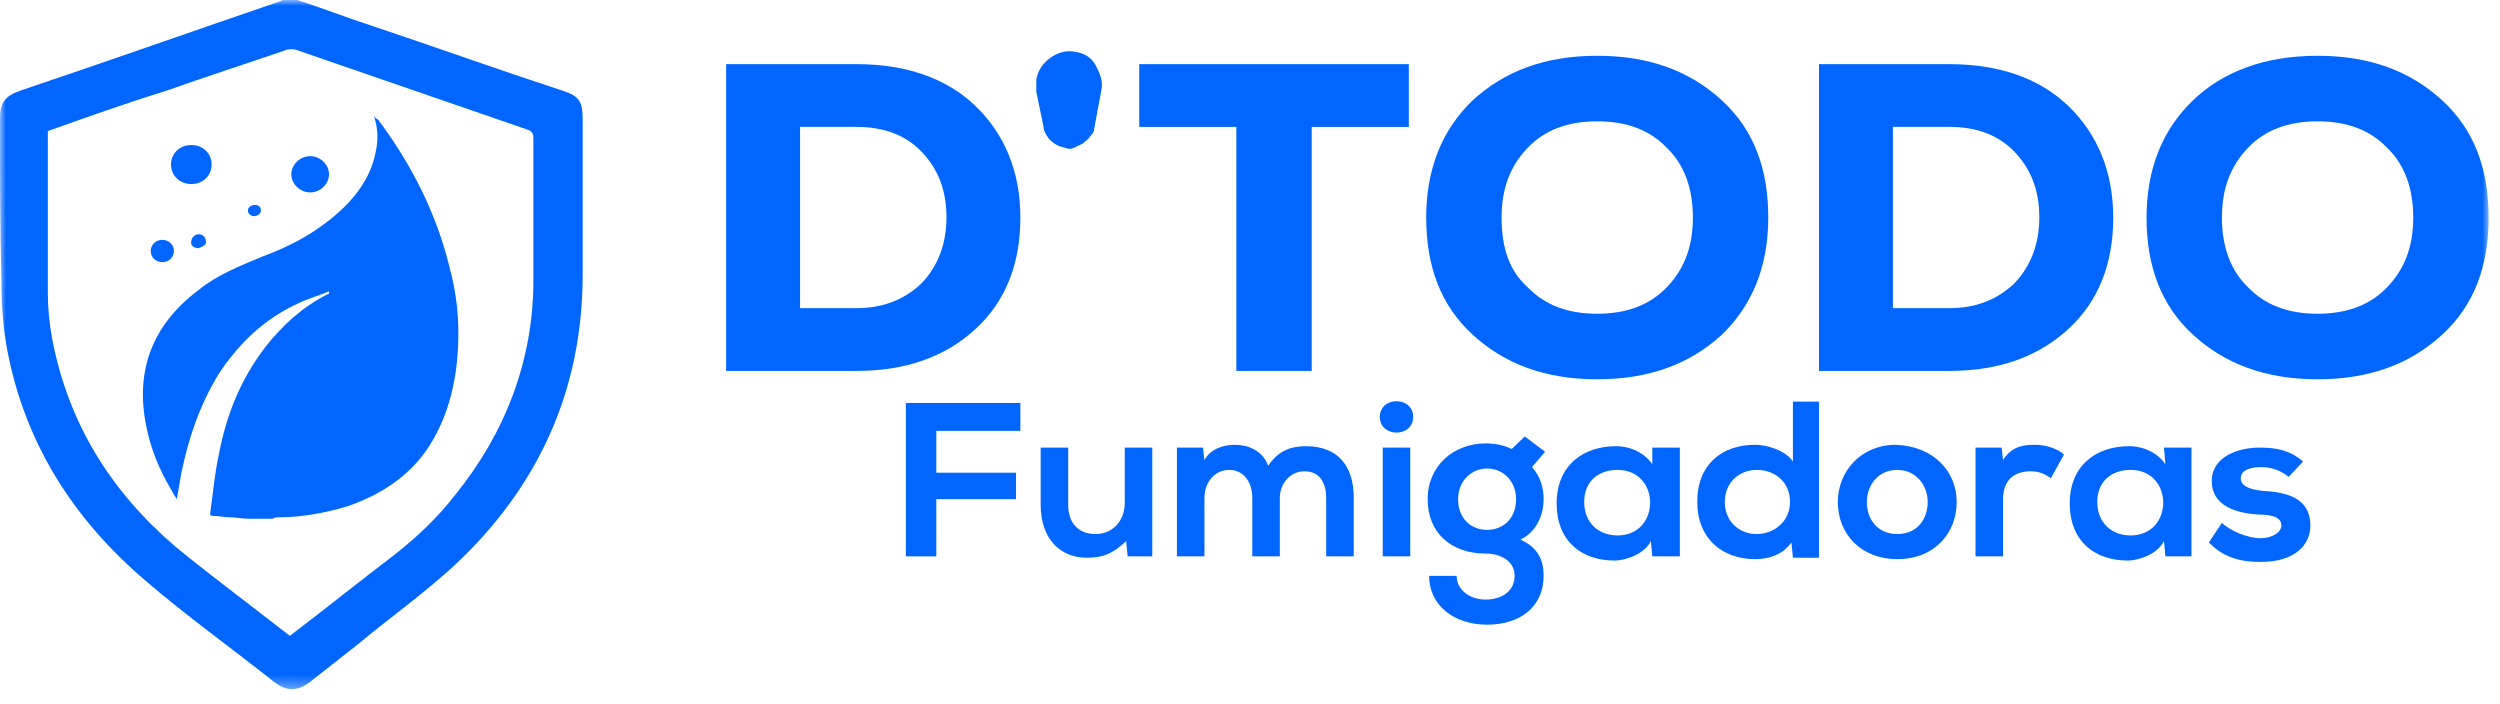 <svg width="213" height="60" viewBox="0 0 213 60" fill="none" xmlns="http://www.w3.org/2000/svg">
<g clip-path="url(#clip0_272_437)">
<mask id="mask0_272_437" style="mask-type:luminance" maskUnits="userSpaceOnUse" x="0" y="0" width="213" height="59">
<path d="M212.153 0H0V58.687H212.153V0Z" fill="white"/>
</mask>
<g mask="url(#mask0_272_437)">
<path d="M77.181 47.401V34.333H86.936V36.709H79.774V40.273H86.566V42.53H79.774V47.401H77.181Z" fill="#0066FF"/>
<path d="M91.011 38.135V43.006C91.011 44.431 91.752 45.5 93.358 45.5C94.84 45.5 95.827 44.312 95.827 42.887V38.135H98.174V47.401H96.074L95.951 46.094C94.839 47.164 93.975 47.52 92.617 47.52C90.27 47.52 88.665 45.857 88.665 43.006V38.135H91.011Z" fill="#0066FF"/>
<path d="M106.694 47.401V42.412C106.694 41.224 106.077 40.036 104.719 40.036C103.484 40.036 102.619 41.105 102.619 42.412V47.401H100.273V38.135H102.496L102.619 39.204C103.113 38.254 104.225 37.897 105.212 37.897C106.324 37.897 107.559 38.372 108.053 39.679C108.917 38.372 110.029 38.016 111.263 38.016C113.98 38.016 115.339 39.679 115.339 42.412V47.401H112.992V42.412C112.992 41.224 112.498 40.154 111.14 40.154C109.905 40.154 109.041 41.224 109.041 42.412V47.401H106.694Z" fill="#0066FF"/>
<path d="M120.402 35.521C120.402 37.303 117.562 37.303 117.562 35.521C117.562 33.739 120.402 33.739 120.402 35.521ZM117.809 47.401H120.155V38.135H117.809V47.401Z" fill="#0066FF"/>
<path d="M129.91 37.184L131.639 38.491L130.528 39.798C131.269 40.63 131.516 41.58 131.516 42.53C131.516 43.718 131.022 45.263 129.54 45.975C131.145 46.688 131.516 47.876 131.516 49.064C131.516 51.678 129.54 53.222 126.7 53.222C123.86 53.222 121.76 51.559 121.76 49.064H124.106C124.106 50.252 125.218 51.084 126.576 51.084C127.935 51.084 129.046 50.371 129.046 49.064C129.046 47.758 127.811 47.163 126.576 47.163C123.613 47.163 121.637 45.382 121.637 42.53C121.637 39.679 123.86 37.778 126.576 37.778C127.317 37.778 128.058 37.897 128.799 38.254L129.91 37.184ZM124.23 42.53C124.23 44.194 125.341 45.144 126.7 45.144C128.058 45.144 129.17 44.194 129.17 42.53C129.17 40.986 128.058 39.917 126.7 39.917C125.341 39.917 124.23 40.986 124.23 42.53Z" fill="#0066FF"/>
<path d="M140.777 38.135H143.123V47.401H140.777L140.654 46.094C140.16 47.163 138.554 47.758 137.566 47.758C134.726 47.758 132.627 46.094 132.627 42.887C132.627 39.679 134.85 38.016 137.69 38.016C138.925 38.016 140.16 38.61 140.777 39.56V38.135ZM134.973 42.768C134.973 44.55 136.208 45.619 137.813 45.619C141.518 45.619 141.518 40.035 137.813 40.035C136.208 40.035 134.973 40.986 134.973 42.768Z" fill="#0066FF"/>
<path d="M154.978 34.333V47.52H152.756L152.632 46.213C151.891 47.282 150.656 47.639 149.545 47.639C146.705 47.639 144.605 45.857 144.605 42.768C144.605 39.56 146.705 37.897 149.545 37.897C150.533 37.897 152.138 38.372 152.756 39.323V34.214H154.978V34.333ZM146.952 42.768C146.952 44.431 148.187 45.5 149.668 45.5C151.15 45.5 152.509 44.431 152.509 42.768C152.509 41.105 151.274 40.036 149.668 40.036C148.187 40.036 146.952 41.105 146.952 42.768Z" fill="#0066FF"/>
<path d="M166.71 42.768C166.71 45.382 164.857 47.639 161.647 47.639C158.559 47.639 156.583 45.5 156.583 42.768C156.583 40.154 158.559 37.897 161.523 37.897C164.734 38.016 166.71 40.154 166.71 42.768ZM159.053 42.768C159.053 44.194 159.918 45.5 161.647 45.5C163.375 45.5 164.24 44.194 164.24 42.768C164.24 41.342 163.252 40.036 161.647 40.036C159.918 40.036 159.053 41.461 159.053 42.768Z" fill="#0066FF"/>
<path d="M170.538 38.135L170.661 39.204C171.402 38.016 172.39 37.897 173.378 37.897C174.366 37.897 175.354 38.254 175.848 38.729L174.736 40.748C174.242 40.392 173.748 40.154 173.008 40.154C171.773 40.154 170.661 40.748 170.661 42.53V47.401H168.315V38.135H170.538Z" fill="#0066FF"/>
<path d="M184.369 38.135H186.715V47.401H184.492L184.369 46.094C183.875 47.163 182.269 47.758 181.281 47.758C178.441 47.758 176.342 46.094 176.342 42.887C176.342 39.679 178.565 38.016 181.405 38.016C182.64 38.016 183.875 38.61 184.492 39.56L184.369 38.135ZM178.688 42.768C178.688 44.55 179.923 45.619 181.528 45.619C185.233 45.619 185.233 40.035 181.528 40.035C179.923 40.035 178.688 40.986 178.688 42.768Z" fill="#0066FF"/>
<path d="M194.989 40.63C194.248 40.036 193.507 39.798 192.642 39.798C191.531 39.798 190.914 40.154 190.914 40.748C190.914 41.342 191.531 41.699 192.766 41.818C194.618 41.936 196.841 42.293 196.841 44.788C196.841 46.451 195.483 47.876 192.642 47.876C191.161 47.876 189.555 47.639 188.197 46.213L189.308 44.55C190.049 45.263 191.531 45.857 192.642 45.857C193.507 45.857 194.371 45.382 194.371 44.788C194.371 44.194 193.877 43.837 192.395 43.837C190.543 43.718 188.444 43.124 188.444 40.986C188.444 38.848 190.79 38.135 192.519 38.135C194.001 38.135 195.112 38.372 196.224 39.323L194.989 40.63Z" fill="#0066FF"/>
<path d="M120.031 5.465V10.811H111.758V31.601H105.336V10.811H97.062V5.465H120.031Z" fill="#0066FF"/>
<path d="M146.705 28.512C143.988 31.007 140.53 32.314 136.085 32.314C131.639 32.314 128.182 31.007 125.465 28.512C122.748 26.017 121.513 22.691 121.513 18.533C121.513 14.375 122.872 11.048 125.465 8.554C128.182 6.059 131.639 4.752 136.085 4.752C140.53 4.752 143.988 6.059 146.705 8.554C149.422 11.048 150.656 14.375 150.656 18.533C150.656 22.691 149.298 26.017 146.705 28.512ZM130.157 24.473C131.639 26.017 133.615 26.73 136.085 26.73C138.555 26.73 140.53 26.017 142.012 24.473C143.494 22.928 144.235 21.028 144.235 18.533C144.235 16.038 143.494 14.018 142.012 12.593C140.53 11.048 138.555 10.336 136.085 10.336C133.615 10.336 131.639 11.048 130.157 12.593C128.676 14.137 127.935 16.038 127.935 18.533C127.935 21.028 128.552 23.047 130.157 24.473Z" fill="#0066FF"/>
<path d="M166.092 5.465C170.291 5.465 173.749 6.653 176.219 9.029C178.688 11.405 180.047 14.612 180.047 18.533C180.047 22.453 178.812 25.661 176.219 28.037C173.625 30.413 170.291 31.601 166.092 31.601H154.979V5.465H166.092ZM166.092 26.255C168.315 26.255 170.168 25.542 171.649 24.116C173.008 22.691 173.749 20.79 173.749 18.533C173.749 16.157 173.008 14.375 171.649 12.949C170.291 11.523 168.439 10.811 166.092 10.811H161.276V26.255H166.092Z" fill="#0066FF"/>
<path d="M208.078 28.512C205.362 31.007 201.904 32.314 197.458 32.314C193.013 32.314 189.555 31.007 186.838 28.512C184.122 26.017 182.887 22.691 182.887 18.533C182.887 14.375 184.245 11.048 186.838 8.554C189.432 6.059 193.013 4.752 197.458 4.752C201.904 4.752 205.362 6.059 208.078 8.554C210.795 11.048 212.03 14.375 212.03 18.533C212.03 22.691 210.795 26.017 208.078 28.512ZM191.531 24.473C193.013 26.017 194.989 26.73 197.458 26.73C199.928 26.73 201.904 26.017 203.386 24.473C204.868 22.928 205.609 21.028 205.609 18.533C205.609 16.038 204.868 14.018 203.386 12.593C201.904 11.048 199.928 10.336 197.458 10.336C194.989 10.336 193.013 11.048 191.531 12.593C190.049 14.137 189.308 16.038 189.308 18.533C189.308 21.028 190.049 23.047 191.531 24.473Z" fill="#0066FF"/>
<path d="M72.982 5.465C77.181 5.465 80.638 6.653 83.108 9.029C85.578 11.405 86.936 14.612 86.936 18.533C86.936 22.453 85.701 25.661 83.108 28.037C80.515 30.413 77.181 31.601 72.982 31.601H61.868V5.465H72.982ZM72.982 26.255C75.205 26.255 77.057 25.542 78.539 24.116C79.897 22.691 80.638 20.79 80.638 18.533C80.638 16.157 79.897 14.375 78.539 12.949C77.181 11.523 75.328 10.811 72.982 10.811H68.166V26.255H72.982Z" fill="#0066FF"/>
<path d="M88.294 6.772C88.418 6.059 88.788 5.465 89.406 4.99C90.023 4.514 90.764 4.277 91.505 4.396C92.37 4.514 92.987 4.871 93.358 5.584C93.728 6.296 93.975 6.89 93.851 7.603L93.234 10.93C93.234 11.167 93.111 11.405 92.864 11.642C92.74 11.88 92.493 11.999 92.246 12.236C91.999 12.355 91.752 12.474 91.505 12.593C91.258 12.711 91.011 12.711 90.764 12.593C90.147 12.474 89.776 12.236 89.406 11.88C89.159 11.524 88.912 11.167 88.912 10.811L88.294 7.841C88.294 7.484 88.294 7.128 88.294 6.772Z" fill="#0066FF"/>
<path d="M25.316 -9.64701e-05C27.538 0.713 29.638 1.544 31.86 2.257C37.17 4.039 42.48 5.94 47.914 7.722C49.396 8.197 49.643 8.672 49.643 10.217C49.643 14.612 49.643 19.008 49.643 23.404C49.643 33.145 45.938 41.461 38.652 48.233C36.059 50.609 33.219 52.628 30.502 54.886C29.144 55.955 27.785 57.024 26.427 58.093C25.316 58.925 24.451 58.925 23.34 58.093C19.759 55.242 15.931 52.51 12.473 49.539C6.175 44.194 2.1 37.66 0.618 29.819C0.247 27.918 0.124 25.898 0.124 23.879C0 19.364 0 14.731 0 10.098C0 8.791 0.371 8.197 1.729 7.722C9.139 5.227 16.548 2.614 23.834 0.119C23.957 0.119 24.081 -9.64701e-05 24.204 -0.119H25.316V-9.64701e-05ZM4.076 11.167C4.076 11.286 4.076 11.405 4.076 11.405C4.076 15.919 4.076 20.433 4.076 24.948C4.076 26.255 4.199 27.561 4.446 28.868C5.804 35.996 9.386 41.818 14.943 46.569C17.536 48.708 20.253 50.727 22.846 52.747C23.463 53.222 24.081 53.697 24.698 54.173C27.662 51.916 30.626 49.539 33.589 47.282C35.565 45.738 37.294 44.075 38.776 42.174C43.098 36.828 45.444 30.65 45.444 23.879C45.444 19.84 45.444 15.8 45.444 11.761C45.444 11.405 45.321 11.167 44.95 11.048C38.405 8.791 31.86 6.534 25.316 4.277C25.069 4.158 24.575 4.158 24.328 4.277C20.87 5.465 17.536 6.534 14.202 7.722C10.744 8.791 7.41 9.979 4.076 11.167Z" fill="#0066FF"/>
<path d="M21.117 44.194C20.623 44.194 20.129 44.075 19.635 44.075C19.141 44.075 18.647 43.956 18.153 43.956C17.906 43.956 17.906 43.837 17.906 43.718C18.153 42.055 18.277 40.392 18.647 38.729C19.265 35.402 20.499 32.313 22.599 29.581C24.081 27.68 25.809 26.136 27.909 25.067C27.909 25.067 28.032 25.067 28.032 24.948V24.829C27.168 25.186 26.303 25.423 25.562 25.78C22.599 27.086 20.376 29.225 18.647 31.838C17.042 34.452 16.054 37.303 15.436 40.392C15.313 41.105 15.189 41.818 15.066 42.53C14.819 42.174 14.695 41.936 14.572 41.699C13.584 40.035 12.843 38.254 12.473 36.353C11.485 31.601 12.967 27.68 16.918 24.71C18.524 23.404 20.376 22.691 22.352 21.859C24.945 20.909 27.291 19.602 29.267 17.701C30.625 16.394 31.613 14.85 31.984 13.068C32.231 11.999 32.231 11.048 31.86 9.86C31.984 10.098 32.107 10.098 32.231 10.217C35.071 14.018 37.17 18.176 38.282 22.691C38.899 24.948 39.146 27.205 39.023 29.581C38.899 32.313 38.282 35.046 36.923 37.422C35.318 40.273 32.725 42.055 29.637 43.124C27.662 43.718 25.686 44.075 23.71 44.075C23.587 44.075 23.463 44.075 23.216 44.194H21.117Z" fill="#0066FF"/>
<path d="M16.301 15.681C15.313 15.681 14.572 14.969 14.572 14.018C14.572 13.068 15.313 12.355 16.301 12.355C17.289 12.355 18.03 13.068 18.03 14.018C18.03 14.969 17.289 15.681 16.301 15.681Z" fill="#0066FF"/>
<path d="M26.427 16.394C25.563 16.394 24.822 15.681 24.822 14.85C24.822 14.018 25.563 13.305 26.427 13.305C27.291 13.305 28.032 14.018 28.032 14.85C28.032 15.681 27.291 16.394 26.427 16.394Z" fill="#0066FF"/>
<path d="M13.831 22.334C13.337 22.334 12.843 21.978 12.843 21.384C12.843 20.909 13.214 20.434 13.831 20.434C14.325 20.434 14.819 20.79 14.819 21.384C14.819 21.859 14.449 22.334 13.831 22.334Z" fill="#0066FF"/>
<path d="M16.919 21.146C16.548 21.146 16.178 20.909 16.301 20.552C16.301 20.196 16.672 19.958 16.919 19.958C17.289 19.958 17.536 20.196 17.536 20.552C17.66 20.79 17.289 21.027 16.919 21.146Z" fill="#0066FF"/>
<path d="M22.229 17.939C22.229 18.176 21.982 18.414 21.611 18.414C21.364 18.414 21.117 18.176 21.117 17.939C21.117 17.701 21.364 17.463 21.735 17.463C22.105 17.463 22.229 17.701 22.229 17.939Z" fill="#0066FF"/>
</g>
</g>
<defs>
<clipPath id="clip0_272_437">
<rect width="212.4" height="59.4" fill="white"/>
</clipPath>
</defs>
</svg>

